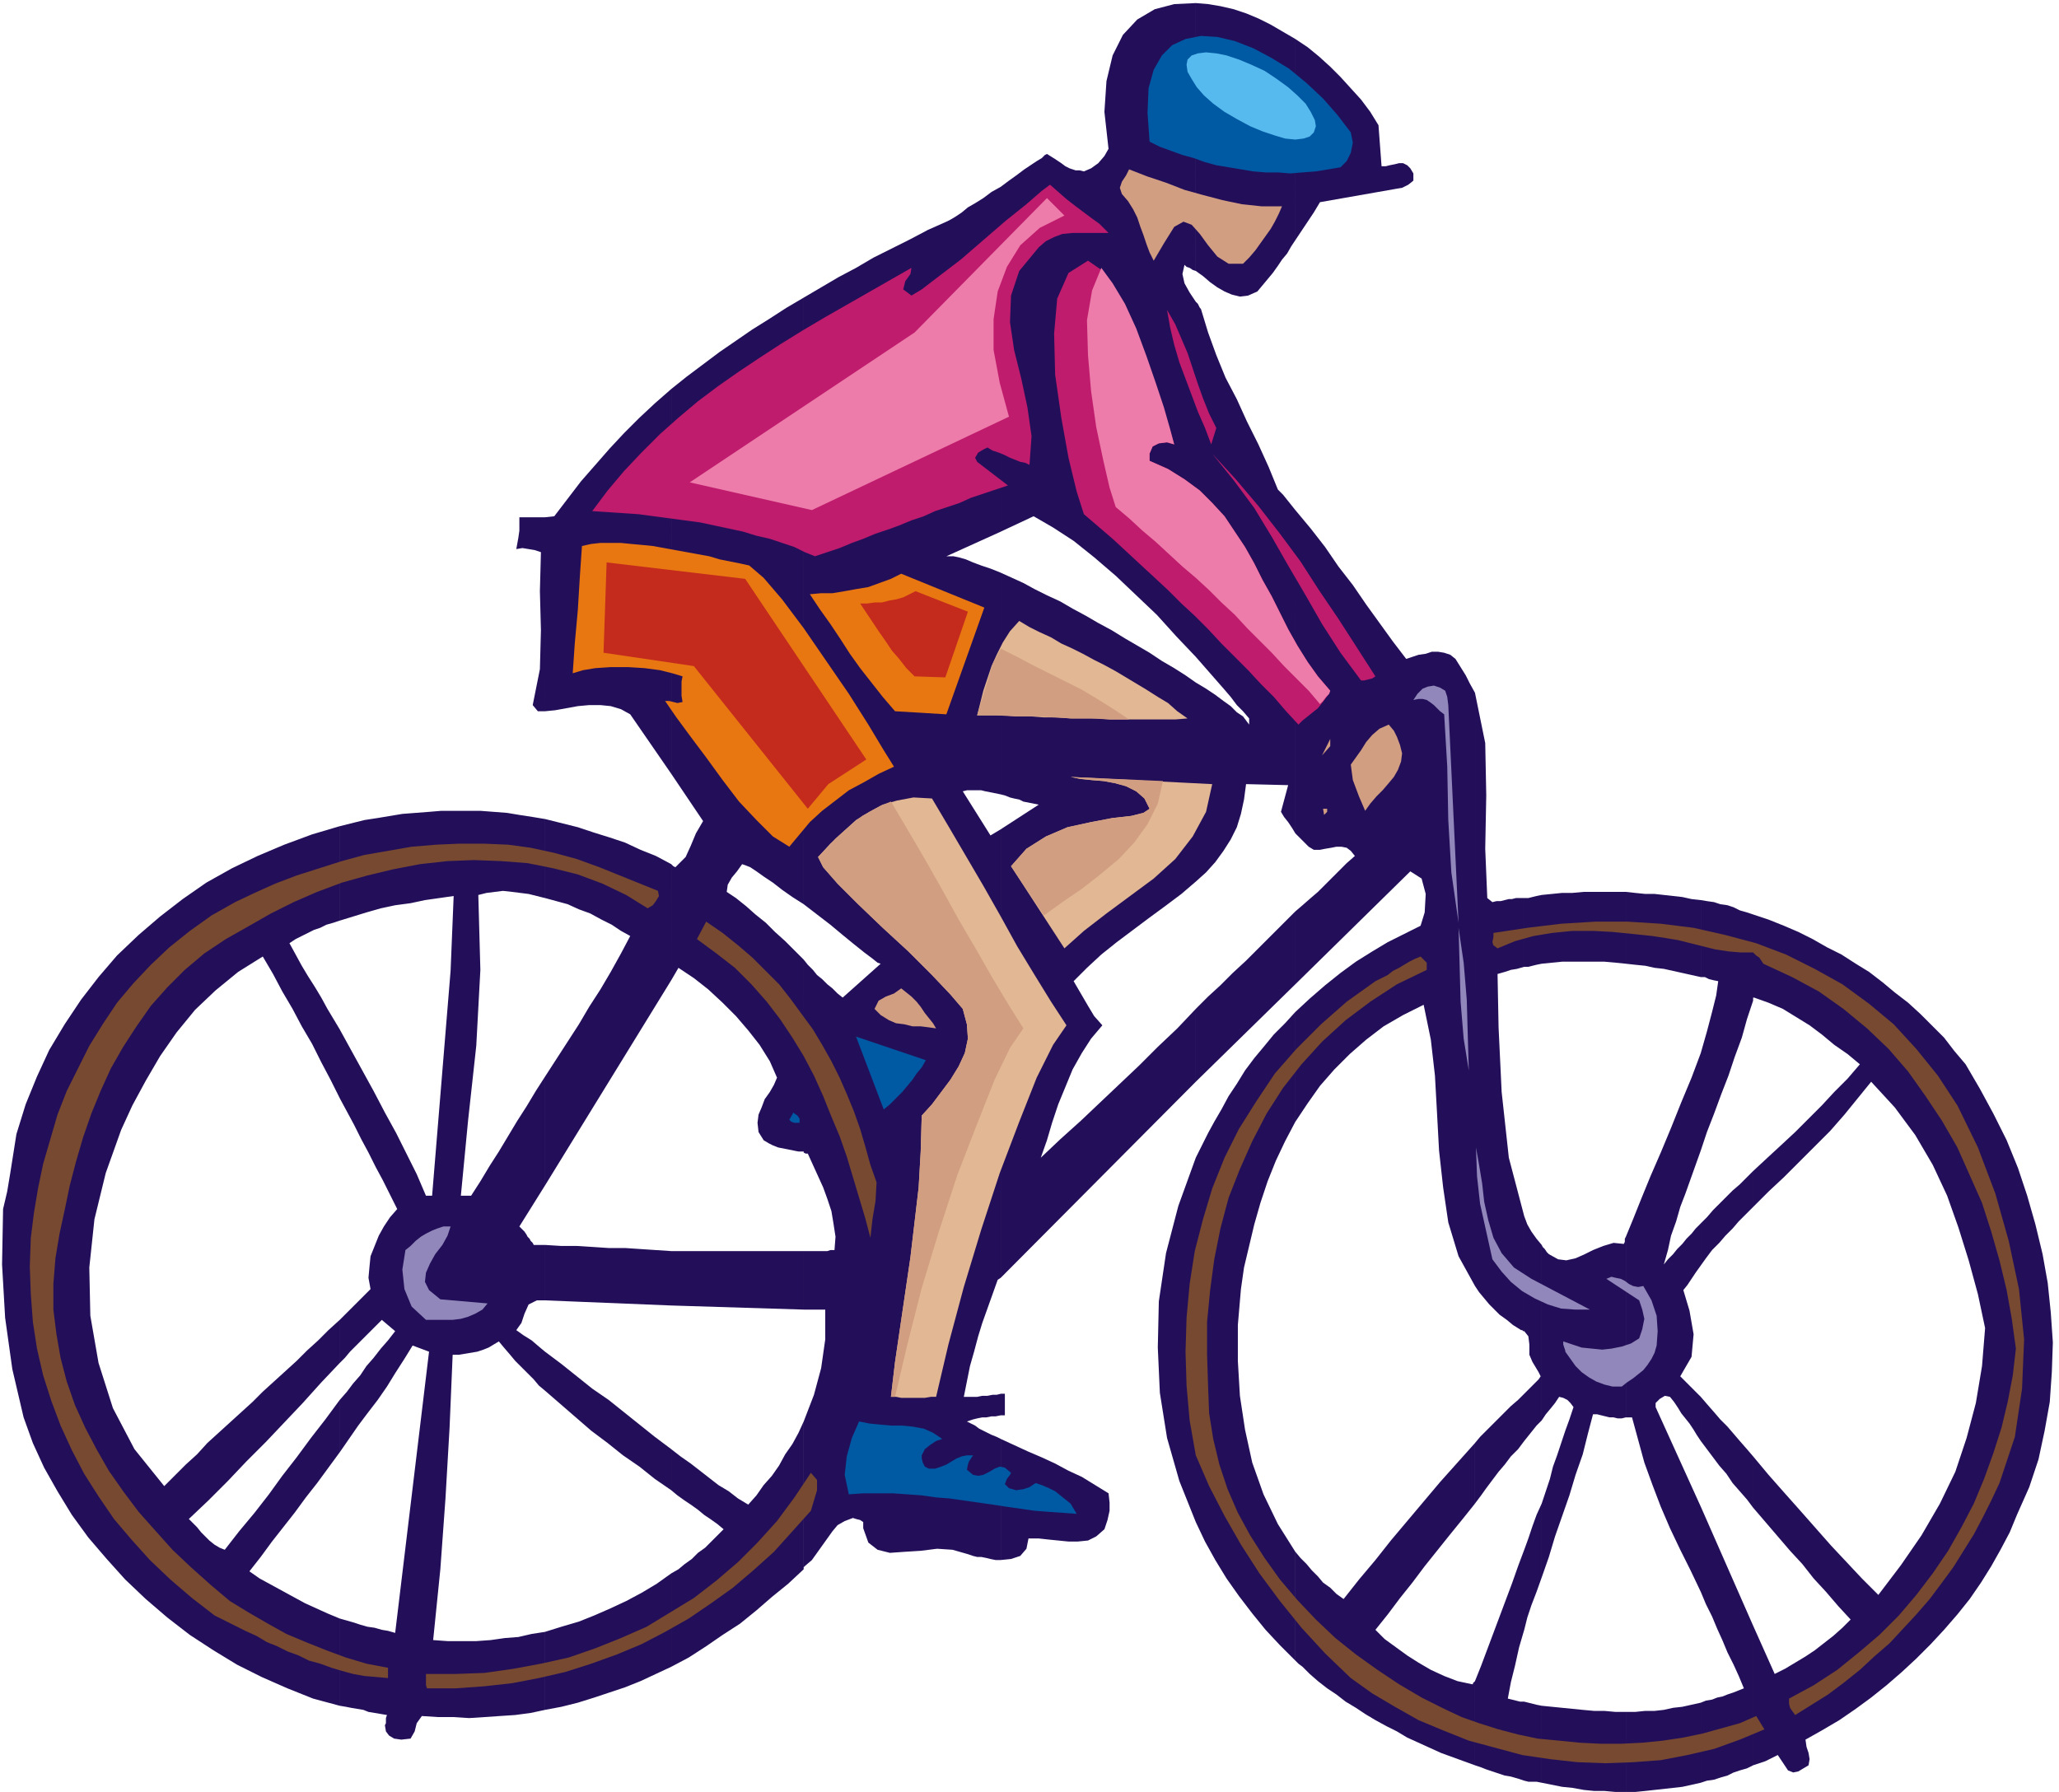 <svg xmlns="http://www.w3.org/2000/svg" fill-rule="evenodd" height="1.746in" preserveAspectRatio="none" stroke-linecap="round" viewBox="0 0 2006 1746" width="2.006in"><style>.pen1{stroke:none}.brush3{fill:#0059a3}.brush4{fill:#d19e82}.brush5{fill:#bf1c6d}.brush6{fill:#ed7caa}.brush8{fill:#c42b1c}.brush9{fill:#e2b793}.brush10{fill:#9187ba}.brush11{fill:#774930}</style><path class="pen1" d="m1708 891 15 5 15 6 14 6 14 7 14 8 14 7 14 9 13 8 13 10 12 10 13 10 12 11 11 11 12 12 10 13 11 13 14 24 13 24 13 26 11 27 9 27 8 28 7 29 5 28 3 29 2 29-1 29-2 29-5 28-6 28-9 27-12 27-7 17-9 17-9 16-10 16-11 16-12 15-13 15-13 14-14 14-14 13-15 13-15 12-15 11-16 11-17 10-16 9 1 7 2 6 1 6-1 6-5 3-5 3-5 1-5-2-10-15-6 3-6 3-6 2-6 2v-136l21 47 10-5 10-6 10-6 9-6 9-7 9-7 9-8 8-8-12-13-12-14-12-13-11-14-12-13-12-14-12-14-12-14v-50l15 18 15 17 16 18 15 17 15 17 15 16 15 16 16 16 22-29 20-29 18-31 15-31 11-33 9-34 6-36 3-37-7-33-9-33-10-32-11-31-14-30-17-29-20-27-23-25-13 16-13 16-14 16-15 15-15 15-15 15-15 14-15 15v-35l14-13 13-12 14-13 13-13 13-13 12-13 13-13 12-14-12-10-13-9-12-10-12-9-13-8-13-8-14-6-14-5h-1v3-84zm-51-14 6 1 7 1 6 2 7 1 6 2 6 3 7 2 6 2v84l-6 18-5 18-7 19-6 18-7 18-7 19-7 18-6 18v-95l6-21 5-19 4-16 2-14-5-1-4-1-4-2h-4v-75zm51 843-6 3-7 2-6 2-6 3-7 2-6 2-7 1-6 2v-78l5-2 6-1 5-2 5-1 5-2 6-2 5-2 5-2-5-12-5-11-6-12-5-12-5-11-5-12-6-12-5-12v-83l51 116v136zm0-579v35l-7 7-7 7-6 7-7 7-6 7-7 7-6 8-5 7v-41l6-6 6-7 6-6 7-7 6-6 7-6 7-7 6-6zm0 278-6-7-7-8-6-7-6-7-7-7-6-7-7-8-6-7v43l6 8 6 8 6 8 7 8 6 9 7 8 7 8 6 8v-50zm-124-550 9 1 10 1h9l9 1 9 1 9 1 9 2 9 1v75l-9-2-9-2-9-2-9-2-9-1-9-2-10-1-9-1v-70zm73 868-9 2-9 2-9 1-9 1-9 1-9 1-10 1h-9v-78h9l10-1h9l9-1 9-2 9-1 9-2 9-2v78zm0-711v95l-5 14-5 14-5 14-5 13-4 14-5 14-3 14-4 14 4-5 5-5 4-5 5-5 4-5 5-5 4-5 5-5v41l-5 7-4 6-4 6-4 5 6 20 4 23-2 22-11 19 5 5 5 5 5 5 5 5v43l-4-6-3-5-4-6-4-5-4-5-3-5-4-6-4-5-5-1-5 3-4 4v4l44 97v83l-10-21-10-20-10-21-9-21-8-21-8-22-6-22-6-22h-6v-176l7-17 8-20 9-22 10-23 10-24 10-25 10-24 9-24zm-155-154 10-1 10-1h10l11-1h41v70l-10-1-11-1h-41l-10 1-10 1v-67zm82 874h-10l-11-1h-10l-10-1-11-2-10-1-10-2-10-2v-75l10 1 10 1 10 1 10 1 11 1h10l11 1h10v78zm0-541v176l-4 1h-4l-4-1h-4l-4-1-4-1-4-1h-4l-5 19-5 20-7 20-6 20-7 20-7 20-6 20-7 20v-72l4-12 4-12 3-12 4-11 4-12 4-12 4-11 4-12-3-4-3-3-4-2-4-1-4 6-4 5-5 6-4 6v-171l1 2 2 2 2 3 2 2 9 5 8 1 9-2 9-4 8-4 10-4 10-3 10 1 1-2v-3l1-2zm-99-330h4l4-1 4-1 5-1v67l-5 1-4 1-4 1h-4v-67zm17 862-5-1h-8l-4-1v-77l4 1 4 1 4 1 5 1v75zm0-524v171l-5 5-4 5-4 5-4 5v-46l3-3 4-4 4-4 3-3 2-3-2-4-3-5-3-5-3-7v-10l-1-8-4-5v-112l3 8 4 7 5 7 5 6zm0 252v72l-5 14-5 13-4 12-3 12v-78l4-11 4-12 4-11 5-11zm-65-790 10 49 1 51-1 52 2 48 5 4 4-1h4l4-1 4-1h3l4-1h8v67l-7 2-6 1-6 2-7 2 1 52 3 63 7 64 15 57v112h-1l-1-1h-1l-8-5-6-5-7-5-5-5-5-5-5-6-5-6-4-6V675zm48 1060-6-2-7-2-6-1-6-2-6-2-6-2-5-2-6-2v-82l6-15 6-16 6-16 6-16 6-16 6-16 6-17 6-16v78l-5 17-4 18-4 16-3 16 4 1 4 1 4 1h4v77zm0-377v46l-6 8-7 7-6 8-6 7-6 8-6 8-5 7-6 8v-59l5-6 6-6 6-6 6-6 6-6 6-6 7-6 6-6zM1343 122l3 40h4l4-1 5-1 4-1h4l4 2 3 3 3 5v7l-5 4-6 3-6 1-74 13-6 10-6 9-6 9-6 9V38l12 8 11 9 11 10 10 10 10 11 10 11 9 12 8 13zm-81 375 15 18 14 18 13 19 14 18 13 19 13 18 13 18 13 17 6-2 6-2 7-1 6-2h6l6 1 6 2 5 4 5 8 5 8 4 8 5 9v578l-16-29-10-33-5-34-4-36-2-37-2-36-4-35-7-34-20 10-19 11-17 13-16 14-15 15-14 16-12 17-12 18V986l14-13 15-13 15-12 15-11 16-10 15-9 16-8 16-8 4-13 1-18-4-15-11-7-112 110v-71l7-6 8-7 7-6 7-7 7-7 7-7 7-7 8-7-4-5-4-3-5-1h-5l-5 1-6 1-5 1h-6l-5-3-4-4-5-5-4-4V497zm175 1223-11-4-11-4-11-4-11-5-11-5-11-5-10-6-10-5-11-6-10-6-9-6-10-6-9-7-9-6-9-7-8-7-3-3-4-4-4-3-3-3v-106l5 6 6 6 5 6 6 6 5 6 7 5 6 6 7 5 15-19 16-19 15-19 16-19 16-19 16-19 17-19 17-19v59l-12 15-13 16-12 15-12 15-12 16-12 15-12 16-12 15 9 9 11 8 11 8 11 7 12 7 13 6 13 5 14 3h1v-1l1-1 1-1v82zM1262 234l-4 6-4 7-5 6-4 6-5 7-5 6-5 6-5 6-9 4-8 1-8-2-7-3-7-4-7-5-7-6-7-5V3l12 1 12 2 13 3 12 4 12 5 12 6 12 7 12 7v196zm-97 60v346l7 8 7 8 7 8 7 8 6 7 6 8 6 6 6 7v6l-3-4-3-4-6-4-6-6-7-5-8-6-9-6-10-6v194l10-9 9-10 8-11 7-11 6-12 4-13 3-14 2-15 41 1-7 26 3 5 4 5 4 6 3 5V497l-4-5-4-5-4-5-5-5-9-22-10-22-11-22-10-22-11-21-9-22-8-22-7-23-1-1-1-2-1-2-2-2zm97 1324-15-15-14-15-13-16-13-17-12-17-11-18-10-18-9-19v-355l6-12 6-12 6-11 7-12 7-13 8-12 8-13 9-12 10-12 9-11 11-11 10-11v107l-10 19-9 19-8 20-7 21-6 21-5 21-5 21-3 21-3 35v35l2 34 5 33 7 32 11 31 14 29 17 27v106zm0-659v-71l-12 12-12 12-12 12-12 12-13 12-12 12-12 11-12 12v71l97-95zm-97-695-3-1-3-2-3-1-2-2-2 9 2 9 5 9 6 9v346l-19-20-19-21-20-19-20-19-21-18-20-16-20-13-19-11-32 15V182l8-6 7-5 8-6 6-4 6-4 5-3 3-3 2-1 8 5 6 4 4 3 4 2 3 1 3 1h4l4 1 7-3 7-5 6-7 4-7-4-36 2-30 6-25 10-20 14-15 17-10 19-5 21-1v261zm0 1219-16-40-12-42-7-44-2-44 1-45 7-47 12-46 17-47v355zm0-429v-71l-18 19-19 18-18 18-19 18-19 18-19 18-20 18-19 18 6-17 5-17 6-18 7-17 7-17 9-16 9-14 11-13-8-9-6-10-7-12-7-12 13-13 14-13 15-12 16-12 16-12 15-11 16-12 14-12V665l-10-7-11-7-12-7-12-8-12-7-12-7-13-8-13-7-12-7-13-7-12-7-13-6-12-6-11-6-11-5-11-5v216l4 1 5 2 4 1 5 1 4 2 5 1 5 1 5 1-37 24v437l190-191zm-190 304h4v21h-4v-21zm0 44 13 6 13 6 14 6 13 6 13 7 13 6 13 8 13 8 1 9v8l-2 9-3 9-8 7-8 4-10 1h-9l-10-1-10-1-9-1h-10l-2 10-6 7-9 3-10 1v-118zm0-157-3 2-5 14-5 14-5 14-4 13-4 15-4 14-3 15-3 15h13l5-1h5l5-1h4l4-1v21l-5 1h-4l-5 1h-4l-5 1-4 1-3 1-3 1 4 2 4 2 4 3 4 2 4 2 4 2 5 2 4 2v118h-5l-5-1-4-1-5-1h-4l-4-1-3-1-3-1-14-4-15-1-16 2-16 1-14 1-12-3-9-7-5-14v-6l-3-2-4-1-3-1-8 3-7 4-5 6-5 7-5 7-5 7-5 7-7 6-1 1v2-144l10-26 7-26 4-28v-29h-21v-57h23l3-1h4l1-13-2-13-2-12-4-12-4-11-5-11-5-11-5-11h-2l-2-1V935l4 5 5 5 4 5 5 4 5 5 5 4 5 5 5 4 37-33-3-1-5-4-8-6-10-8-11-9-12-10-13-10-13-10V290l17-10 17-10 17-9 17-10 18-9 18-9 17-9 18-8 4-2 5-3 6-4 6-5 7-4 8-5 8-6 9-5v336l-53 24h7l5 1 7 2 7 3 8 3 9 3 10 4v216l-5-1-5-1-5-1-4-1h-14l-4 1 27 43 10-6v437zm-192 284-15 14-16 13-15 13-16 13-17 11-16 11-17 11-17 9v-91l7-4 6-5 7-5 6-6 7-5 6-6 6-6 6-6-6-5-7-5-6-4-6-5-7-5-6-4-7-5-6-5v-40l9 7 10 7 9 7 9 7 9 7 10 6 9 7 10 6 8-9 7-10 8-9 7-10 6-11 7-10 6-11 5-11v144zM654 842l1 1 1 1 2 1 10-10 5-11 5-12 7-12-31-46V379l15-12 16-12 16-12 16-11 16-11 16-10 17-11 17-10v591l-11-7-10-7-9-7-9-6-7-5-6-4-5-2-3-1-5 7-5 6-4 7-1 7 9 6 10 8 9 8 10 8 9 9 10 9 9 9 9 9v187h-5l-5-1-5-1-5-1-5-1-5-2-4-2-5-3-5-8-1-9 1-8 3-7 3-8 5-7 4-7 3-7-7-16-10-16-11-14-12-14-13-13-14-13-14-11-15-10-7 12V842zm129 377v57l-129-4v-53h129zm-129 405-15 7-15 7-15 6-15 5-15 5-16 5-16 4-16 3v-76l16-5 17-5 15-6 16-7 15-7 15-8 15-9 14-10v91zM531 798l16 4 16 4 15 5 16 5 15 5 15 7 15 6 15 8v113l-123 200v-106l11-17 11-17 11-17 10-17 11-17 10-17 10-18 9-17-9-5-9-6-10-5-11-6-11-4-11-5-11-3-11-3v-77zm123-44-40-58-9-5-10-3-10-1h-11l-11 1-11 2-11 2-10 1V504l9-1 13-17 13-17 14-16 14-16 14-15 15-15 15-14 16-14v375zm0 465v53l-123-5v-54l16 1h15l16 1 15 1h16l15 1 15 1 15 1zm0 193v40l-16-11-15-12-16-11-15-12-16-12-15-13-15-13-15-13v-38l16 12 15 12 15 12 16 11 15 12 15 12 15 12 16 12zm-123 254-14 3-15 2-15 1-15 1-15 1-15-1h-16l-15-1-5 7-2 8-4 7-9 1-7-1-5-3-3-4-1-6 1-2v-5l1-3-6-1-6-1-6-1-5-2-6-1-6-1-5-1-6-1v-85l7 2 7 2 6 2 7 2 7 1 7 2 6 1 7 2 33-274-16-6-8 13-9 14-8 13-9 13-10 13-9 12-9 13-9 13v-51l7-8 6-8 7-8 6-9 7-8 7-9 7-8 7-9-13-11-5 5-5 5-6 6-5 5-5 5-5 5-5 6-5 5v-42l4-4 4-4 3-3 4-4 4-4 4-4 3-3 4-4-2-11 1-11 1-10 4-10 4-10 5-9 6-9 7-8-7-14-7-14-7-13-7-14-7-13-7-14-7-13-7-13v-67l11 20 11 20 11 20 11 21 11 20 10 20 10 20 9 21h6l6-73 6-73 6-73 3-73-14 2-14 2-14 3-15 2-14 3-14 4-13 4-13 4v-92l12-3 12-3 13-2 12-2 12-2 13-1 13-1 12-1h38l13 1 13 1 12 2 13 2 12 2v77l-8-2-8-2-8-1-8-1-9-1-8 1-8 1-8 2 2 73-4 74-8 73-7 73h10l9-14 9-15 9-14 9-15 9-15 9-14 9-15 9-14v106l-25 40 3 3 2 2 2 3 1 2 2 2 1 2 2 2 1 2h11v54h-8l-8 4-4 9-3 9-5 7 7 5 8 5 7 6 6 5v38l-6-5-5-6-6-6-6-6-6-6-5-6-6-7-5-6-5 3-5 3-5 2-6 2-6 1-6 1-6 1h-6l-3 71-4 69-5 69-7 69 14 1h28l14-1 14-2 13-1 13-3 13-2v76zm0-973h-7l-5-6 7-35 1-38-1-38 1-38-6-2-6-1-6-1-6 1 2-11 1-7v-13h25v189zm-200 969-26-7-25-10-25-11-24-12-23-14-23-15-22-17-21-18-20-19-18-20-18-21-16-22-14-23-13-23-11-24-9-25-11-47-7-50-3-52 1-54 4-17 3-18 3-19 3-19 9-29 11-27 12-26 15-25 16-24 17-22 18-21 21-20 21-18 22-17 23-16 25-14 25-12 26-11 27-10 27-8v92l-6 2-7 2-6 3-6 2-6 3-6 3-6 3-6 4 6 11 6 11 6 10 7 11 6 10 6 11 6 10 6 10v67l-9-18-9-17-9-18-10-17-9-17-10-17-9-17-10-17-24 15-22 18-20 19-18 22-16 23-14 24-13 24-11 24-15 42-11 45-5 47 1 47 8 46 14 44 21 40 29 36 11-11 10-10 11-10 10-11 11-10 11-10 11-10 11-10 10-10 11-10 11-10 11-10 10-10 11-10 10-10 11-10v42l-18 19-18 20-18 19-18 19-19 19-18 19-19 19-19 18 4 4 4 4 4 5 4 4 4 4 5 4 5 3 5 2 14-18 15-18 14-18 13-18 14-18 14-19 14-18 14-19v51l-11 15-11 15-11 14-11 15-11 14-11 14-11 15-11 14 10 7 11 6 11 6 11 6 11 6 11 5 11 5 12 5v85z" style="fill:#230f59"/><path class="pen1 brush3" d="m1316 129 2 10-2 10-4 8-6 6-12 2-12 2-13 1-12 1-12-1h-12l-12-1-12-2-12-2-12-2-11-3-11-4-11-3-11-4-11-4-10-5-2-28 1-24 5-18 8-14 10-10 13-6 15-3 16 1 17 4 18 7 17 9 18 11 17 14 16 15 14 16 13 17z"/><path class="pen1 brush4" d="m1249 201-3 7-4 8-4 7-5 7-5 7-5 7-6 7-6 6h-14l-11-7-9-11-8-11-8-9-8-3-9 5-10 16-10 17-4-8-3-8-3-9-3-8-3-9-4-8-5-8-6-7-2-6 2-6 4-6 3-6 18 7 18 6 18 7 18 5 19 5 19 4 19 2h20z"/><path class="pen1 brush5" d="m1012 241-19 23-8 24-1 26 4 27 7 28 6 28 4 28-2 28-4-2-5-1-5-2-5-2-6-3-5-2-6-2-5-3-4 2-5 3-3 5 2 4 30 23-12 4-12 4-12 4-11 5-12 4-12 4-11 5-12 4-12 5-11 4-12 4-12 5-11 4-12 5-12 4-12 4-10-4-10-5-12-4-12-4-13-3-13-4-14-3-14-3-14-3-15-2-15-2-15-2-15-2-15-1-15-1-15-1 15-20 16-19 17-18 18-18 18-16 19-16 20-15 20-14 21-14 20-13 21-13 22-13 21-12 21-12 21-12 21-12-1 6-5 7-2 8 8 6 10-6 17-13 21-16 22-19 22-19 20-16 15-13 8-6 8 7 8 7 9 7 8 6 8 6 7 5 5 5 4 4h-35l-10 1-8 3-8 4-7 6z"/><path class="pen1 brush5" d="m1144 433-7-2-8 1-6 3-3 7v7l18 8 16 10 15 11 12 12 12 13 10 15 10 15 9 16 8 16 9 16 8 16 8 16 9 16 10 16 10 14 12 14-2 4-3 4-3 4-4 5-5 4-5 4-5 4-4 4-12-13-12-14-13-13-12-13-13-13-13-13-13-14-13-13-13-12-13-13-14-13-13-12-14-13-13-12-14-12-14-12-7-22-8-33-7-39-6-42-1-40 3-34 11-25 19-12 13 9 13 18 13 25 12 28 11 30 9 28 8 24 5 17z"/><path class="pen1 brush6" d="m1286 686-11-13-12-12-12-12-12-13-12-12-12-12-12-13-13-12-12-12-13-12-13-11-13-12-13-12-13-11-13-12-13-11-6-19-6-26-7-33-5-35-3-35-1-34 5-29 9-22 11 15 12 20 11 24 10 27 9 26 8 24 6 21 4 15-7-2-8 1-6 3-3 7v7l18 8 16 10 15 11 12 12 12 13 10 15 10 15 9 16 8 16 9 16 8 16 8 16 9 16 10 16 10 14 12 14-1 3-3 3-3 4-3 3z"/><path class="pen1 brush5" d="m1185 417-5 16-6-16-7-16-6-16-6-16-6-16-5-17-4-17-3-17 8 14 6 14 6 14 5 15 5 15 5 14 6 15 7 14zm155 242-3 2-4 1-4 1h-3l-20-27-18-28-16-28-17-29-16-28-17-28-20-27-21-26 23 25 22 26 21 27 20 27 18 28 19 28 18 28 18 28z"/><path class="pen1" d="m871 747-15 7-14 8-15 8-13 10-13 10-12 11-10 12-10 12-16-10-16-16-17-18-16-21-16-22-15-20-14-19-11-16h4l4 1 4 1 5-1-1-6v-14l1-5-10-3-12-3-15-2-16-1h-17l-15 1-12 2-10 3 2-29 3-33 2-33 2-29 9-2 9-1h20l10 1 11 1 10 1 11 2 11 2 11 2 11 2 11 2 10 3 10 2 10 2 9 2 14 12 18 21 21 28 22 32 22 32 19 30 15 25 10 16zm1-54-12-14-11-14-11-14-10-14-9-14-10-15-10-14-10-15 11-1h11l12-2 11-2 12-2 11-4 11-4 10-5 81 33-37 104-50-3z" style="fill:#e87711"/><path class="pen1 brush8" d="m891 659-8-8-7-9-7-8-6-9-7-10-6-9-6-9-6-9h7l7-1h7l8-2 6-1 7-2 6-3 6-3 51 20-22 64-30-1z"/><path class="pen1 brush9" d="m1157 700-12 1h-63l-13-1h-26l-13-1h-13l-13-1h-13l-13-1h-26l3-12 3-12 4-12 4-12 5-11 6-12 7-11 9-10 10 6 10 5 11 5 10 6 11 5 10 5 11 6 10 5 11 6 10 6 10 6 10 6 11 7 10 6 9 8 10 7z"/><path class="pen1 brush4" d="m975 632 16 8 15 8 16 8 16 8 16 8 15 9 16 10 15 10h-19l-18-1h-19l-18-1-18-1h-19l-18-1h-19l5-17 5-16 5-17 8-15z"/><path class="pen1 brush10" d="m1411 687 10 212-7-49-3-51-1-52-3-51-4-3-3-3-3-3-4-3-3-2-4-1h-4l-5 1 4-6 5-5 5-2 6-1 6 2 5 3 2 6 1 8z"/><path class="pen1 brush4" d="m1366 734-1 8-3 8-4 7-5 6-6 7-6 6-6 7-5 7-6-14-6-16-2-15 10-14 5-8 6-7 7-6 9-4 5 6 3 6 3 8 2 8zm-78 2 8-16v7l-8 9z"/><path class="pen1 brush9" d="m1037 924-52-80 15-17 19-12 21-9 23-5 21-4 18-2 12-3 6-4-5-10-8-7-10-5-11-3-11-2-12-1-10-1-10-2 138 7-6 27-13 24-17 22-21 19-23 17-23 17-22 17-19 17z"/><path class="pen1 brush4" d="m1133 761-5 22-10 20-13 18-15 16-18 15-18 14-19 13-18 13-32-48 15-17 19-12 21-9 23-5 21-4 18-2 12-3 6-4-5-10-8-7-10-5-11-3-11-2-12-1-10-1-10-2 90 4z"/><path class="pen1 brush9" d="m908 778 16 27 17 29 17 29 17 30 16 29 17 28 16 26 15 23-13 19-16 32-17 43-19 50-18 55-17 56-15 56-12 51h-5l-6 1h-23l-5-1h-5l4-34 5-34 5-34 5-34 4-34 4-34 2-35 1-35 10-11 9-12 9-12 8-13 6-13 3-14-1-14-4-15-12-14-18-19-23-23-25-23-24-23-20-20-14-16-5-10 12-13 13-12 12-11 13-8 13-7 14-4 16-3 18 1z"/><path class="pen1 brush4" d="m868 781 16 27 17 29 17 30 16 29 17 29 16 28 15 25 15 24-13 19-15 31-17 43-19 49-18 55-17 56-14 55-12 51h-4l4-34 5-34 5-34 5-34 4-34 4-34 2-35 1-35 10-11 9-12 9-12 8-13 6-13 3-14-1-14-4-15-12-14-18-19-23-23-25-23-24-23-20-20-14-16-5-10 9-9 8-9 9-8 8-7 9-7 9-5 9-5 10-4zm425 7v3l-1 1-2 2-1-6h4z"/><path class="pen1 brush11" d="m641 868 1 5-3 5-3 4-5 3-21-13-23-11-24-9-24-6-25-5-26-2-26-1-26 1-27 3-26 5-25 6-25 7-24 9-23 10-22 11-21 12-23 13-21 14-19 16-17 17-16 18-14 20-13 20-12 21-10 22-9 22-8 23-7 24-6 23-5 24-5 23-4 24-2 25v25l3 24 4 23 6 23 8 23 10 22 11 21 12 21 14 20 15 20 16 18 17 19 18 17 19 17 19 16 18 11 19 11 18 10 19 8 20 8 19 7 20 6 21 4v10l-11-1-12-1-11-2-11-3-10-3-11-4-11-3-10-5-11-4-10-5-10-4-10-6-11-5-10-5-10-5-10-5-22-17-21-18-20-19-18-20-17-20-15-22-14-22-12-23-11-24-9-24-8-25-6-26-4-26-2-27-1-27 1-28 3-24 4-24 5-24 7-24 7-24 9-23 11-22 11-22 13-21 14-21 16-19 17-18 18-17 20-16 21-15 23-13 19-9 20-9 21-8 22-7 22-7 22-6 23-4 23-4 24-2 23-1h23l24 1 22 3 23 5 22 6 22 8 57 23zm207 267 6 17-1 18-3 18-2 18-5-19-6-20-6-20-6-20-7-20-8-19-8-20-9-20-10-19-11-18-12-18-13-17-15-17-16-16-18-14-19-14 9-17 16 11 15 12 14 12 13 13 13 13 11 14 11 15 11 15 9 15 9 16 8 16 7 16 7 17 6 17 5 17 5 18zm1059-58 20 41 17 45 13 46 10 47 5 49-2 48-7 47-15 45-8 17-8 16-9 17-10 16-10 16-11 15-12 16-13 15-13 14-13 14-15 13-14 13-15 12-16 12-16 10-16 10-3-4-2-3-1-4v-5l24-13 23-15 21-17 20-17 19-19 17-20 16-21 15-22 13-23 12-23 10-24 9-25 8-25 6-25 5-26 3-26-4-29-5-28-7-29-8-28-9-28-12-27-12-27-15-26-16-24-17-24-19-22-21-20-23-19-24-17-26-14-28-13-2-3-2-3-3-2-3-3h-12l-12-1-13-2-12-3-12-3-12-3-12-2-13-2-19-2-20-2-19-1h-20l-20 2-18 3-18 5-17 7-4-3-1-3 1-5v-4l33-5 33-4 33-2h32l32 2 32 4 31 7 30 8 29 11 28 14 27 15 26 19 24 20 22 24 21 26 19 29z"/><path class="pen1 brush10" d="m1431 1043-5-31-3-36-1-37-1-35 5 34 3 36 1 35 1 34z"/><path class="pen1 brush11" d="M1390 938v7l-29 14-26 17-24 18-23 21-20 22-18 23-16 25-14 27-12 27-11 28-8 30-6 30-4 30-3 31v32l1 31 1 26 4 25 6 25 8 24 10 23 12 22 14 22 15 21 17 20 18 19 19 18 20 16 21 15 21 14 22 13 22 11 17 8 17 6 19 6 19 5 19 4 21 2 20 2 20 1h21l20-1 20-2 20-3 19-4 18-5 18-5 16-7 8 13-24 10-25 9-26 6-26 5-27 2-27 1-27-1-27-3-27-4-26-7-26-7-25-10-24-10-23-13-22-13-21-15-25-24-23-25-21-26-20-27-18-28-16-28-15-29-13-30-6-34-3-34-1-33 1-33 3-33 5-32 8-31 9-30 12-30 14-28 17-27 18-27 21-24 24-24 25-22 28-20 6-3 6-3 5-4 6-3 5-3 5-3 6-3 5-2 6 6z"/><path class="pen1 brush4" d="m912 1002-7-1-8-1h-8l-8-2-8-1-7-3-8-5-6-6 4-8 7-4 8-3 7-5 5 4 5 4 5 5 4 5 4 6 4 5 4 5 3 5z"/><path class="pen1 brush3" d="m861 1081-27-71 68 23-4 7-5 6-4 6-5 6-5 6-6 6-6 6-6 5zm-82 13h-5l-3-1-2-2 4-7 1 1 3 2 2 3v4z"/><path class="pen1 brush10" d="m1492 1246 57 30h-14l-14-1-13-4-13-6-12-7-11-9-9-10-9-12-6-27-6-27-3-27-1-28 3 17 3 18 2 18 4 18 5 17 8 15 12 14 17 11zm-1053-51-3 9-5 9-7 9-5 9-4 9-1 9 4 8 11 9 46 4-5 6-7 4-7 3-7 2-8 1h-26l-14-13-7-17-2-19 3-19 5-4 5-5 5-4 5-3 6-3 5-2 6-2h7z"/><path class="pen1 brush10" d="m1601 1253 8 14 5 15 1 15-1 14-2 7-3 6-4 6-4 5-5 4-5 4-6 4-5 4h-9l-8-2-8-3-7-4-7-5-6-6-5-7-5-7v-1l-1-3-1-3v-3l9 3 9 3 10 1 10 1 9-1 10-2 9-3 8-5 3-9 2-10-2-9-3-9-32-21 5-2 4 1 5 1 4 2 4 3 4 2 5 1 5-1z"/><path class="pen1 brush3" d="m918 1402-6 2-6 4-5 4-3 6v3l1 4 2 4 4 2h6l6-2 5-2 5-3 5-3 5-2 5-1h6l-2 3-2 3-1 3-1 5 6 5 5 1 5-1 6-3 5-3 5-2 5 1 6 5-1 2-3 4-2 5 4 4 7 2 7-1 6-2 6-4 6 2 7 3 6 3 5 4 5 4 5 4 3 5 3 5-14-1-14-1-13-1-14-2-14-2-13-2-14-2-14-2-14-2-13-1-14-2-14-1-14-1h-29l-14 1-4-19 2-18 5-18 7-16 10 2 10 1 11 1h11l10 1 11 2 9 4 9 6z"/><path class="pen1 brush11" d="m790 1472-18 20-18 20-20 18-20 17-21 15-22 15-23 13-23 12-24 10-25 9-25 8-26 6-26 5-27 3-28 2h-28l-1-3v-11h29l28-1 28-4 27-5 27-6 26-9 25-10 25-11 23-14 23-14 22-17 21-18 19-19 19-21 17-23 16-24 6 7v10l-3 10-3 10z"/><path class="pen1" style="fill:#56baef" d="m1232 69 12 8 11 8 9 8 8 8 5 8 4 8 1 6-2 6-4 4-6 2-8 1-10-1-10-3-12-4-12-5-13-7-12-7-11-8-9-8-7-8-5-8-4-7-1-7 1-5 4-4 6-2 8-1 10 1 10 2 12 4 12 5 13 6z"/><path class="pen1 brush6" d="m672 470 219-146 129-131 17 17-24 12-19 17-13 21-9 24-4 27v30l6 32 9 33-192 91-119-27z"/><path class="pen1 brush8" d="m591 548 135 16 118 176-37 24-20 24-111-139-88-13 3-88z"/></svg>
